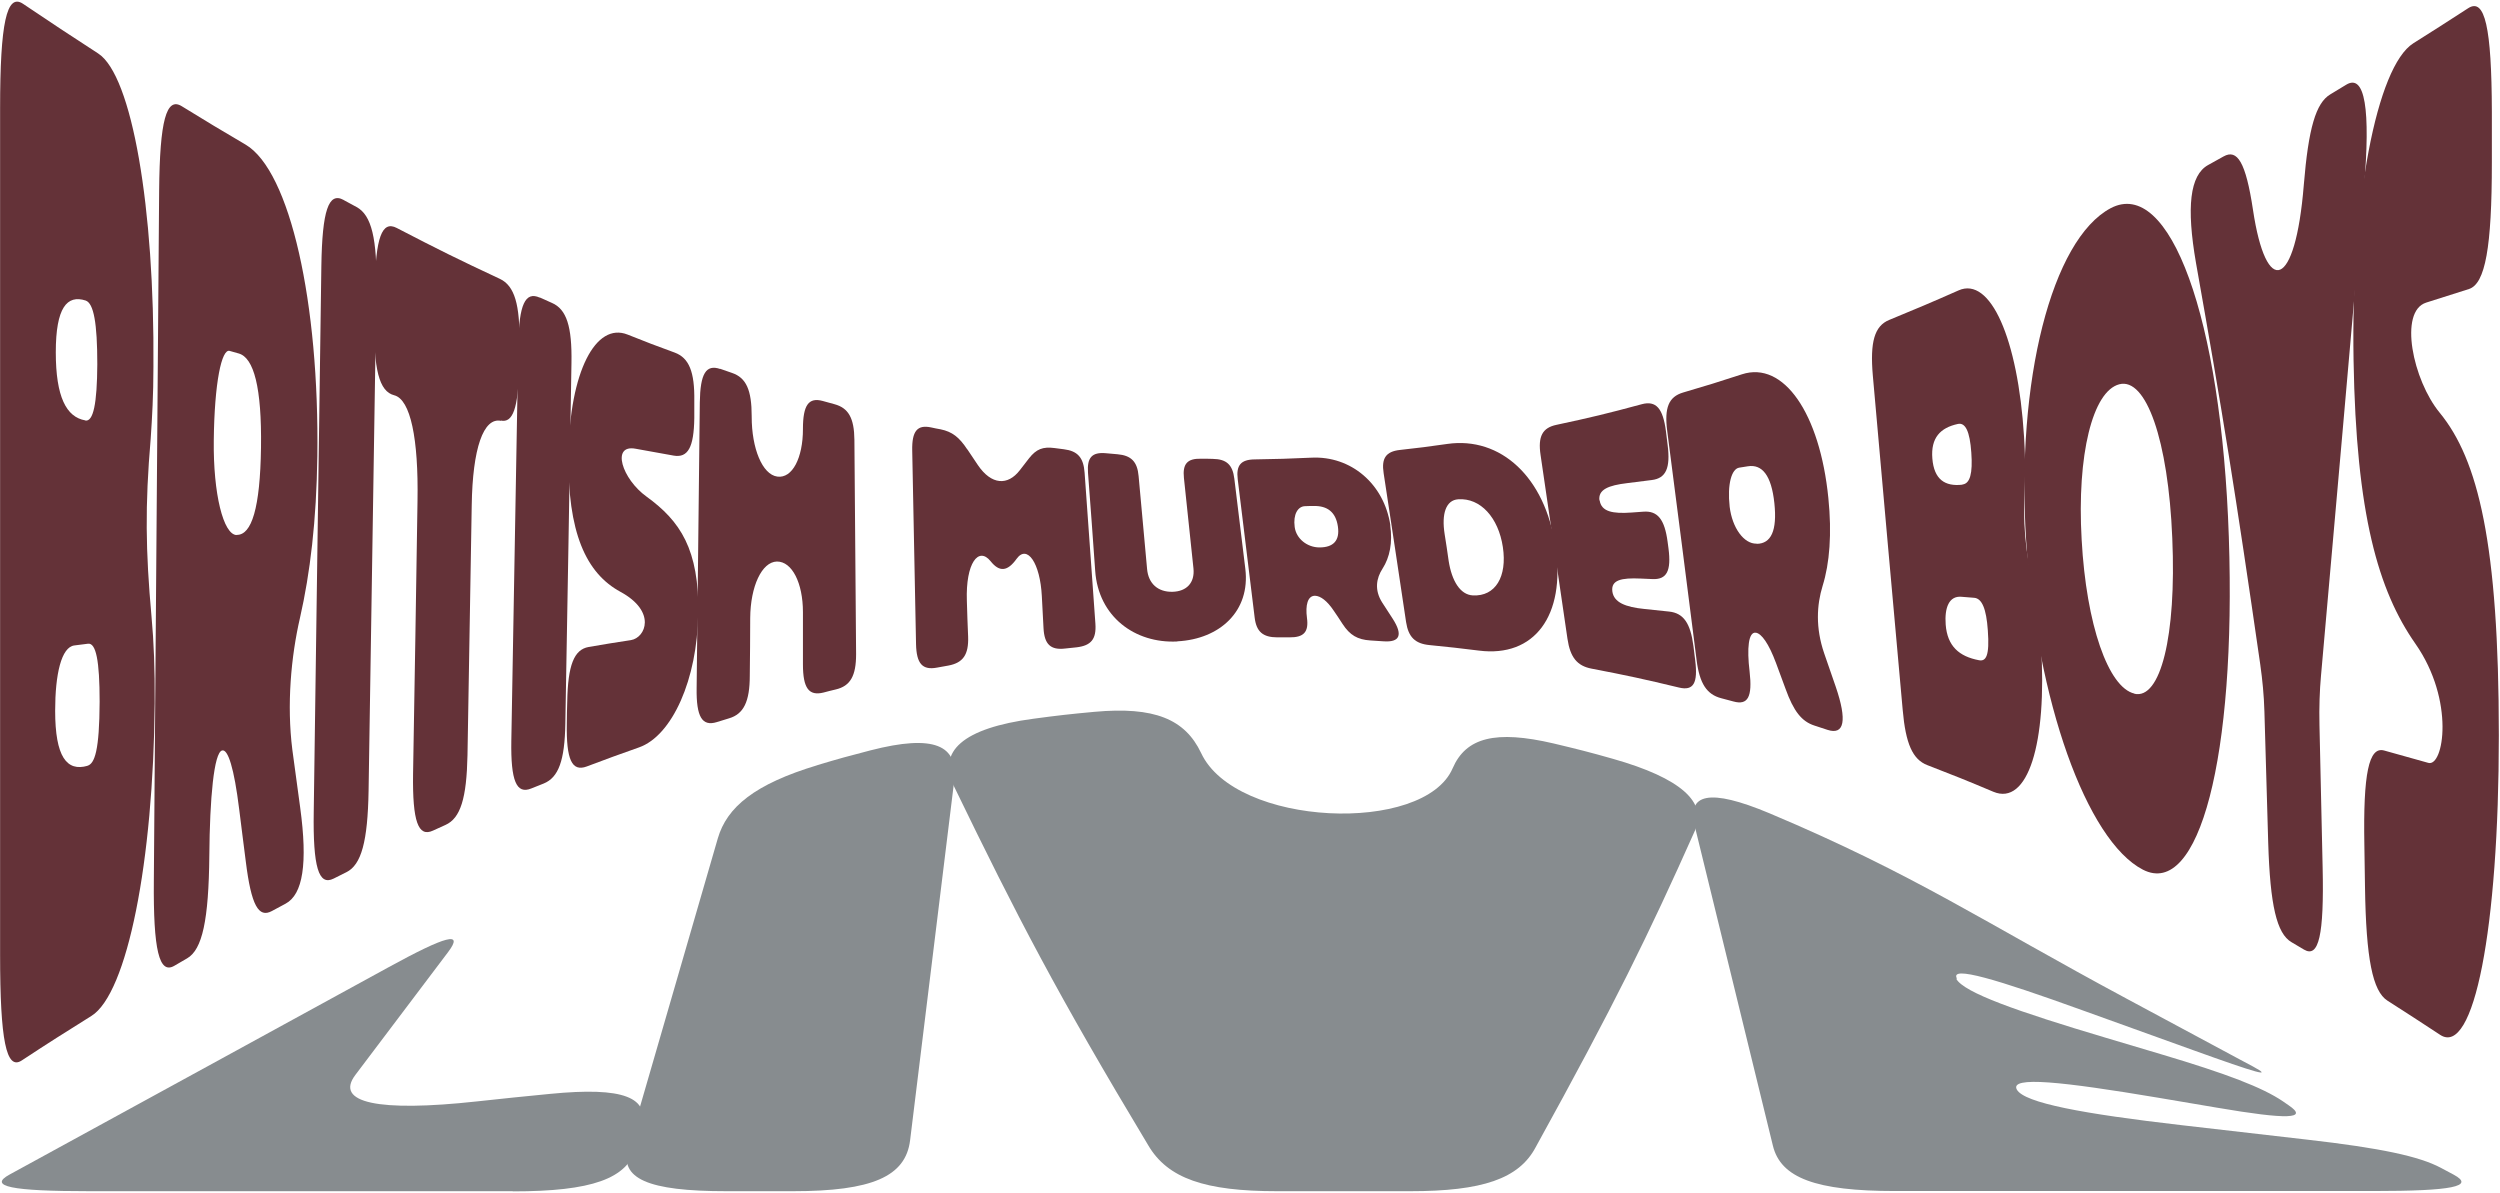 <?xml version="1.0" encoding="UTF-8"?>
<svg xmlns="http://www.w3.org/2000/svg" width="1398" height="667" viewBox="0 0 1398 667" fill="none">
  <path d="M84.254 245.455C81.057 282.953 81.412 307.951 84.728 344.775C86.031 359.101 86.623 374.004 86.504 393.233C85.794 481.592 71.227 555.626 51.095 568.125C35.581 577.836 27.765 582.739 12.133 593.027C3.488 598.7 0.054 581.681 0.054 533.896V60.661C0.054 12.876 3.725 -3.95 12.844 2.107C29.779 13.549 38.187 19.029 54.885 29.894C73.833 42.105 86.504 116.33 85.794 205.17C85.794 221.034 85.083 233.245 84.254 245.552V245.455ZM47.661 235.168C52.161 235.937 54.292 225.938 54.411 203.632C54.411 180.652 52.398 169.595 47.898 168.057C37.476 164.692 31.2 171.999 31.2 196.997C31.2 221.996 37.121 233.245 47.661 235.071V235.168ZM48.845 428.231C52.99 427.077 55.595 419.674 55.714 392.368C55.714 369.485 53.7 359.39 49.2 359.967C46.121 360.351 44.582 360.543 41.621 360.928C34.279 361.793 30.844 377.081 30.844 397.464C30.844 423.231 37.358 431.596 48.963 428.231H48.845Z" fill="#643238"></path>
  <path d="M177.454 255.166C176.981 291.029 173.428 320.643 167.743 345.545C162.77 367.082 160.283 394.003 163.48 419.289C165.257 432.365 166.086 438.807 167.862 451.595C172.125 482.939 169.401 500.149 159.691 505.341C156.612 506.976 155.072 507.841 151.993 509.475C144.651 513.417 140.506 506.494 137.427 481.592C136.005 470.055 135.177 464.286 133.755 452.556C130.913 429.481 127.479 418.712 124.163 419.674C119.663 420.924 117.294 446.21 117.057 478.516C116.702 514.571 113.149 531.012 104.623 535.916C101.781 537.55 100.359 538.415 97.517 540.05C88.991 545.05 85.675 531.3 86.03 492.361C86.977 363.716 88.043 235.071 88.991 106.523C89.346 67.487 93.017 54.027 101.662 59.411C115.992 68.257 123.097 72.487 137.308 80.852C162.296 95.562 178.639 169.596 177.454 255.359V255.166ZM132.334 299.106C140.742 299.298 145.48 284.107 145.953 250.359C146.427 216.611 141.927 200.074 133.519 197.671C131.505 197.094 130.439 196.805 128.426 196.228C123.926 194.882 119.9 214.016 119.544 246.321C119.189 276.03 124.873 299.01 132.334 299.202V299.106Z" fill="#643238"></path>
  <path d="M192.258 111.906C195.101 113.445 196.522 114.214 199.364 115.752C207.772 120.271 210.97 133.443 210.496 161.807C209.075 255.262 207.535 348.717 206.114 442.172C205.64 470.535 202.088 483.611 193.679 487.745C190.837 489.187 189.416 489.86 186.574 491.303C178.166 495.533 174.968 484.861 175.442 453.998C176.863 352.178 178.284 250.454 179.705 148.635C180.179 117.771 183.732 107.196 192.14 111.811L192.258 111.906Z" fill="#643238"></path>
  <path d="M280.25 235.36C270.303 233.149 264.263 250.84 263.789 282.568C262.842 338.429 262.368 366.409 261.421 422.27C260.947 446.403 257.513 457.556 249.104 461.306C246.262 462.555 244.841 463.229 242.117 464.479C233.828 468.324 230.63 459.286 230.985 432.846C232.051 371.696 232.525 341.122 233.472 280.069C234.064 245.36 229.564 223.342 220.446 221.034C212.037 218.919 208.84 206.612 209.314 178.153C209.314 171.422 209.432 167.961 209.55 161.231C210.024 132.867 213.577 123.156 221.867 127.483C245.196 139.597 256.684 145.27 279.54 155.943C287.711 159.789 290.909 170.269 290.435 192.575C290.435 197.863 290.317 200.555 290.198 205.939C289.843 228.245 286.764 236.706 280.013 235.168L280.25 235.36Z" fill="#643238"></path>
  <path d="M301.802 166.328C304.526 167.577 305.947 168.154 308.67 169.404C316.842 172.962 319.921 182.576 319.566 202.96C318.263 283.723 317.552 324.105 316.131 404.868C315.776 425.251 312.342 434.77 304.052 438.135C301.21 439.289 299.907 439.77 297.065 440.923C288.775 444.289 285.577 436.693 285.933 414.29C287.472 325.643 288.301 281.319 289.841 192.672C290.196 170.27 293.749 162.77 301.802 166.424V166.328Z" fill="#643238"></path>
  <path d="M390.385 343.237C390.029 379.676 375.937 411.405 357.344 417.943C345.62 422.077 339.817 424.192 328.093 428.615C319.803 431.692 316.606 424.865 316.961 404.482C316.961 399.675 317.079 397.176 317.198 392.368C317.553 371.985 320.987 363.236 329.159 361.793C338.633 360.159 343.37 359.39 352.844 357.947C361.015 356.601 367.292 341.987 346.923 330.93C327.856 320.546 317.198 298.048 317.908 253.628C318.619 208.054 333.067 179.979 350.949 187.094C361.489 191.324 366.818 193.343 377.358 197.189C385.292 200.17 388.49 207.862 388.253 224.111C388.253 227.957 388.253 229.975 388.253 233.821C388.016 250.166 384.7 256.128 376.766 254.782C368.239 253.243 363.976 252.474 355.449 250.936C341.594 248.34 347.87 267.858 361.489 277.665C380.437 291.414 390.977 307.085 390.503 343.333L390.385 343.237Z" fill="#643238"></path>
  <path d="M402.7 206.227C405.424 207.188 406.727 207.573 409.332 208.535C417.267 211.227 420.346 218.053 420.346 232.764C420.346 232.86 420.346 232.956 420.346 233.052C420.346 250.743 426.267 265.358 434.675 266.511C443.084 267.665 449.005 256.031 449.005 239.975C449.005 239.975 449.005 239.879 449.005 239.783C449.005 226.514 452.202 222.091 460.018 224.206C462.624 224.976 463.926 225.264 466.65 226.033C474.466 228.148 477.664 233.821 477.782 245.936C478.137 293.913 478.374 317.854 478.73 365.831C478.73 377.946 475.532 383.618 467.361 385.541C464.637 386.214 463.216 386.503 460.492 387.272C452.321 389.291 449.005 384.868 449.005 371.504C449.005 359.87 449.005 354.005 449.005 342.275C449.005 326.122 442.965 313.912 434.438 314.008C426.03 314.2 419.635 327.853 419.517 345.64C419.517 358.524 419.398 364.966 419.28 377.753C419.28 392.368 415.846 399.29 407.674 401.694C404.951 402.559 403.529 402.944 400.806 403.809C392.634 406.309 389.318 400.925 389.555 384.772C390.266 320.93 390.621 288.914 391.332 225.072C391.569 208.919 394.766 203.631 402.7 206.323V206.227Z" fill="#643238"></path>
  <path d="M540.905 251.224C543.273 254.782 544.458 256.608 546.826 260.07C554.405 271.223 563.524 271.703 570.274 262.954C572.406 260.262 573.353 258.916 575.485 256.223C579.512 251.128 583.183 249.686 589.696 250.551C591.828 250.84 592.894 250.936 594.907 251.224C602.604 252.186 605.92 255.839 606.512 264.396C608.881 298.144 610.184 315.065 612.552 348.813C613.144 357.37 610.184 361.024 602.012 361.985C599.407 362.274 598.223 362.37 595.617 362.658C587.564 363.62 584.012 360.351 583.538 351.313C583.183 344.102 582.946 340.545 582.59 333.334C581.643 314.873 574.419 304.297 568.498 312.47C563.406 319.585 558.905 320.065 553.932 313.815C547.181 305.451 539.957 314.874 540.668 335.93C540.905 344.006 541.023 348.044 541.378 356.024C541.734 366.12 538.536 370.638 530.365 372.177C527.76 372.657 526.457 372.85 523.97 373.33C515.799 374.869 512.483 371.119 512.246 360.158C511.417 316.892 510.943 295.259 510.114 251.993C509.877 241.032 512.956 237.379 520.654 239.013C522.786 239.494 523.851 239.686 525.983 240.071C532.497 241.417 536.405 244.493 540.905 251.32V251.224Z" fill="#643238"></path>
  <path d="M658.262 358.717C634.695 359.871 614.208 344.872 612.431 319.2C610.892 297.279 610.063 286.318 608.405 264.301C607.813 255.84 610.655 252.763 618.352 253.436C620.958 253.628 622.261 253.821 624.866 254.013C632.564 254.686 635.998 258.147 636.708 266.224C638.603 286.992 639.551 297.375 641.445 318.143C642.156 326.315 647.485 331.123 655.656 330.931C663.591 330.738 668.21 325.835 667.381 317.855C665.249 297.664 664.183 287.472 662.051 267.281C661.222 259.397 663.946 256.321 671.644 256.513C674.249 256.513 675.552 256.513 678.157 256.609C685.855 256.705 689.289 259.878 690.237 267.666C692.724 287.857 693.908 297.952 696.395 318.143C699.237 341.795 682.065 357.371 658.499 358.621L658.262 358.717Z" fill="#643238"></path>
  <path d="M777.397 293.721C778.818 303.432 777.16 311.7 773.134 317.949C769.581 323.43 768.515 329.968 772.897 336.891C775.266 340.544 776.45 342.275 778.818 346.025C784.621 355.063 782.845 359.293 773.608 358.62C770.647 358.428 769.226 358.332 766.265 358.139C759.16 357.659 754.896 355.255 750.752 348.909C748.857 346.025 747.909 344.486 745.896 341.602C742.106 335.929 738.435 333.237 735.356 333.141C731.211 333.141 729.909 338.429 730.856 345.544C731.922 353.428 729.08 356.504 721.027 356.408C718.303 356.408 717 356.408 714.277 356.408C706.224 356.408 702.552 353.236 701.605 345.352C697.815 314.392 695.92 298.913 692.131 267.953C691.183 260.165 693.907 256.992 701.605 256.896C714.276 256.704 720.553 256.512 733.224 255.935C755.488 254.781 774.081 270.645 777.516 293.913L777.397 293.721ZM737.843 306.123C745.541 306.123 749.33 302.374 748.146 294.394C746.962 286.317 742.225 282.76 734.527 282.952C732.632 282.952 731.685 282.952 729.909 283.049C725.764 283.049 723.04 287.663 723.987 294.682C724.816 301.22 730.974 306.123 737.843 306.123Z" fill="#643238"></path>
  <path d="M869.889 305.739C875.573 344.487 857.928 367.754 827.019 363.812C816.005 362.466 810.439 361.793 799.425 360.735C791.372 359.966 787.583 356.313 786.28 347.852C781.306 314.585 778.819 297.951 773.727 264.588C772.424 256.223 775.03 252.474 782.846 251.609C793.386 250.455 798.715 249.781 809.373 248.243C839.098 244.013 864.086 266.704 869.77 305.643L869.889 305.739ZM823.584 332.949C836.256 333.622 842.888 322.469 840.401 305.931C837.914 289.394 827.848 278.337 815.413 279.203C808.544 279.684 806.057 287.279 807.834 298.625C808.781 304.586 809.255 307.662 810.084 313.624C811.86 324.969 816.597 332.565 823.584 332.949Z" fill="#643238"></path>
  <path d="M894.522 279.781C895.469 286.126 901.746 287.377 912.404 286.607C915.009 286.415 916.312 286.319 919.036 286.126C926.97 285.549 930.878 290.453 932.536 303.048C932.773 304.49 932.773 305.163 933.01 306.606C934.668 319.297 932.062 324.201 924.009 323.816C921.404 323.72 919.983 323.624 917.378 323.528C906.719 323.047 900.798 324.297 901.627 330.739C902.456 336.892 908.969 339.488 919.628 340.546C925.075 341.123 927.799 341.411 933.365 341.988C941.418 342.853 945.326 348.43 946.984 361.41C947.339 364.486 947.576 366.024 947.931 369.101C949.589 382.081 946.984 386.408 938.931 384.485C919.391 379.774 909.562 377.658 890.021 373.908C881.969 372.37 878.06 367.659 876.521 357.179C870.481 316.028 867.521 295.549 861.481 254.398C859.941 244.014 862.547 239.207 870.363 237.572C889.311 233.534 898.903 231.226 918.088 226.034C926.023 223.919 929.931 228.246 931.589 241.13C931.944 244.206 932.181 245.745 932.536 248.822C934.194 261.802 931.589 267.474 923.654 268.436C918.207 269.109 915.483 269.493 909.917 270.166C899.495 271.416 893.574 273.724 894.403 279.877L894.522 279.781Z" fill="#643238"></path>
  <path d="M1022.42 278.531C1024.44 298.337 1023.13 315.066 1019.22 327.565C1015.91 338.334 1015.2 351.026 1020.05 365.255C1022.66 372.659 1023.96 376.408 1026.57 384.1C1032.96 402.848 1031.42 411.213 1021.95 408.137C1018.99 407.175 1017.57 406.694 1014.61 405.733C1007.5 403.425 1003 397.753 998.5 385.253C996.368 379.389 995.302 376.504 993.171 370.831C989.026 359.678 984.999 354.295 981.92 353.814C977.657 353.141 976.828 362.659 978.368 375.447C980.025 389.773 977.42 394.484 969.367 392.273C966.643 391.503 965.222 391.119 962.499 390.446C954.446 388.331 950.419 382.273 948.761 369.293C942.248 317.951 938.932 292.28 932.3 240.937C930.642 227.958 933.129 221.9 941.182 219.496C954.327 215.65 960.841 213.631 974.104 209.305C997.434 201.709 1017.68 231.13 1022.42 278.531ZM982.394 304.106C990.329 304.01 993.881 296.894 992.223 281.319C990.565 265.743 985.355 259.494 977.42 260.744C975.525 261.032 974.578 261.224 972.565 261.512C968.301 262.185 965.815 270.743 967.236 283.434C968.657 295.164 975.17 304.202 982.276 304.01L982.394 304.106Z" fill="#643238"></path>
  <path d="M1132.32 269.298C1131.02 292.95 1132.44 307.18 1137.41 330.352C1139.31 339.389 1140.61 348.908 1141.32 360.83C1144.87 416.018 1133.86 450.824 1114.67 442.747C1099.87 436.498 1092.41 433.517 1077.72 427.845C1069.55 424.672 1065.64 415.922 1063.99 396.981C1057.24 322.179 1053.92 284.778 1047.29 210.072C1045.63 191.131 1048.24 182.285 1056.41 178.92C1071.8 172.574 1079.62 169.305 1095.25 162.382C1113.01 154.498 1128.41 189.207 1131.84 244.107C1132.44 253.914 1132.56 261.606 1132.32 269.298ZM1097.38 270.933C1101.65 270.452 1103.19 264.779 1102.36 253.145C1101.53 241.127 1099.04 236.127 1094.78 237.089C1085.07 239.204 1079.62 244.781 1080.57 256.415C1081.51 268.048 1087.55 272.183 1097.38 271.029V270.933ZM1106.62 369.195C1110.53 369.964 1112.66 366.887 1111.59 352.465C1110.76 340.351 1108.28 334.678 1104.01 334.293C1101.17 334.101 1099.63 333.909 1096.79 333.716C1089.92 333.14 1087.32 339.774 1088.03 349.292C1088.97 361.311 1095.49 367.08 1106.62 369.195Z" fill="#643238"></path>
  <path d="M1133.03 302.374C1127.23 212.957 1147.36 133.925 1180.28 116.426C1213.2 99.023 1242.22 176.998 1246.36 300.259C1250.51 423.519 1229.67 502.552 1198.28 486.303C1166.9 470.054 1138.83 391.791 1133.03 302.278V302.374ZM1193.55 387.945C1208.11 391.31 1217.11 355.928 1214.74 300.932C1212.49 245.936 1200.06 211.034 1185.14 214.88C1170.22 218.726 1161.33 254.204 1164.06 301.797C1166.66 349.39 1178.98 384.483 1193.55 387.849V387.945Z" fill="#643238"></path>
  <path d="M1264.01 372.08C1250.03 275.164 1242.81 230.36 1228.01 147.097C1222.56 115.753 1224.57 97.966 1234.76 92.293C1238.19 90.37 1239.97 89.409 1243.4 87.486C1251.1 83.159 1255.84 90.658 1259.86 117.291C1267.2 166.422 1283.55 162.095 1288.28 103.446C1290.89 71.621 1295.04 57.584 1303.09 52.777C1306.64 50.661 1308.42 49.604 1311.97 47.392C1322.51 40.951 1325.71 61.142 1321.92 105.081C1313.98 196.132 1305.93 287.087 1297.88 378.138C1297.17 385.926 1296.81 395.637 1297.05 405.54C1297.76 437.461 1298.11 453.421 1298.82 485.246C1299.65 522.839 1296.69 535.915 1288.4 531.012C1285.56 529.377 1284.26 528.512 1281.42 526.878C1273.13 522.07 1269.46 506.206 1268.39 471.497C1267.56 442.076 1267.09 427.365 1266.26 397.944C1266.02 388.81 1265.07 379.58 1264.01 372.177V372.08Z" fill="#643238"></path>
  <path d="M1397.35 411.213C1397.35 519.474 1383.38 591.104 1364.55 578.701C1352.71 570.913 1346.79 567.067 1335.06 559.568C1326.77 554.279 1323.1 536.108 1322.51 496.207C1322.39 486.688 1322.27 481.977 1322.15 472.458C1321.44 432.557 1324.64 417.366 1333.17 419.674C1343 422.366 1347.97 423.808 1357.92 426.597C1366.45 429 1372.96 391.791 1350.69 359.967C1329.97 330.354 1317.54 287.76 1316.11 201.324C1314.58 112.773 1329.02 37.201 1349.51 24.221C1361.71 16.529 1367.87 12.588 1380.18 4.607C1389.54 -1.45 1393.33 15.183 1393.45 62.584C1393.45 73.929 1393.45 79.505 1393.45 90.851C1393.45 138.251 1389.78 158.635 1380.66 161.615C1371.06 164.692 1366.21 166.23 1356.73 169.211C1341.22 174.114 1349.27 212.573 1364.31 230.841C1385.75 256.993 1397.35 303.817 1397.35 411.213Z" fill="#643238"></path>
  <path d="M286.761 666.118H50.265C6.093 666.118 -6.816 663.426 5.382 656.792C53.7 630.352 77.859 617.179 126.176 590.739C138.374 584.105 156.493 574.105 189.415 556.126C200.429 550.068 205.995 547.088 217.008 541.031C249.812 523.052 259.523 520.552 250.523 532.474C229.798 559.876 219.495 573.625 198.771 601.027C186.81 616.795 211.798 621.891 266.51 615.929C282.971 614.103 291.143 613.333 307.604 611.699C348.816 607.661 363.738 613.526 358.764 631.121C357.579 635.351 356.987 637.37 355.803 641.601C350.829 659.195 330.934 666.214 286.761 666.214V666.118Z" fill="#878C8F"></path>
  <path d="M457.057 427.867C468.9 424.309 474.821 422.675 486.782 419.598C522.31 410.464 536.047 416.617 533.56 436.904C523.731 517.187 518.757 557.377 508.927 637.659C506.441 657.946 487.611 666.118 443.438 666.118H406.253C362.08 666.118 346.211 659.1 351.303 641.601C371.317 572.471 381.383 537.955 401.397 468.825C406.49 451.326 422.003 438.443 457.176 427.867H457.057Z" fill="#878C8F"></path>
  <path d="M947.931 464.21C921.522 523.436 902.93 561.414 858.757 641.505C849.401 659.196 828.914 666.119 788.649 666.119H714.159C673.776 666.119 652.934 659.004 642.038 640.351C591.116 555.646 568.97 512.957 533.324 439.404C524.205 420.271 538.179 407.195 577.97 401.907C591.589 400.08 598.34 399.311 611.958 398.061C645.473 394.985 662.644 402.099 671.645 421.04C690.83 462.383 796.465 466.71 812.334 429.597C819.795 412.387 836.256 408.156 868.823 415.752C882.087 418.925 888.719 420.559 901.864 424.309C940.234 435.174 954.682 448.731 947.931 464.114V464.21Z" fill="#878C8F"></path>
  <path d="M1093.95 547.377C1098.21 555.069 1127.94 565.549 1177.68 580.356C1189.99 584.009 1196.15 585.836 1208.35 589.49C1245.53 600.547 1265.19 608.142 1276.56 615.834C1277.86 616.699 1278.46 617.18 1279.76 618.045C1291.13 625.737 1279.52 626.218 1239.61 619.391C1226.47 617.18 1219.84 616.026 1206.69 613.815C1153.4 604.873 1123.67 601.604 1127.82 609.296C1131.96 616.796 1165.01 622.853 1219.95 629.199C1248.02 632.468 1262 634.006 1290.06 637.275C1331.27 641.986 1352.83 646.601 1364.91 653.043C1367.75 654.581 1369.29 655.351 1372.13 656.889C1384.21 663.427 1371.3 666.023 1327.13 666.023H1059.61C1015.43 666.023 995.775 658.716 991.394 640.64C973.867 569.107 965.222 533.34 947.695 461.903C943.313 443.827 955.748 440.654 989.499 454.788C1070.98 489.112 1109.23 515.553 1189.16 558.435C1222.2 576.222 1240.44 585.932 1252.52 592.47C1255.36 594.009 1256.9 594.778 1259.75 596.317C1271.83 602.855 1262.23 600.162 1226.23 587.182C1201.48 578.241 1189.05 573.818 1164.29 564.876C1116.92 547.762 1090.16 539.686 1094.31 547.185L1093.95 547.377Z" fill="#878C8F"></path>
</svg>
